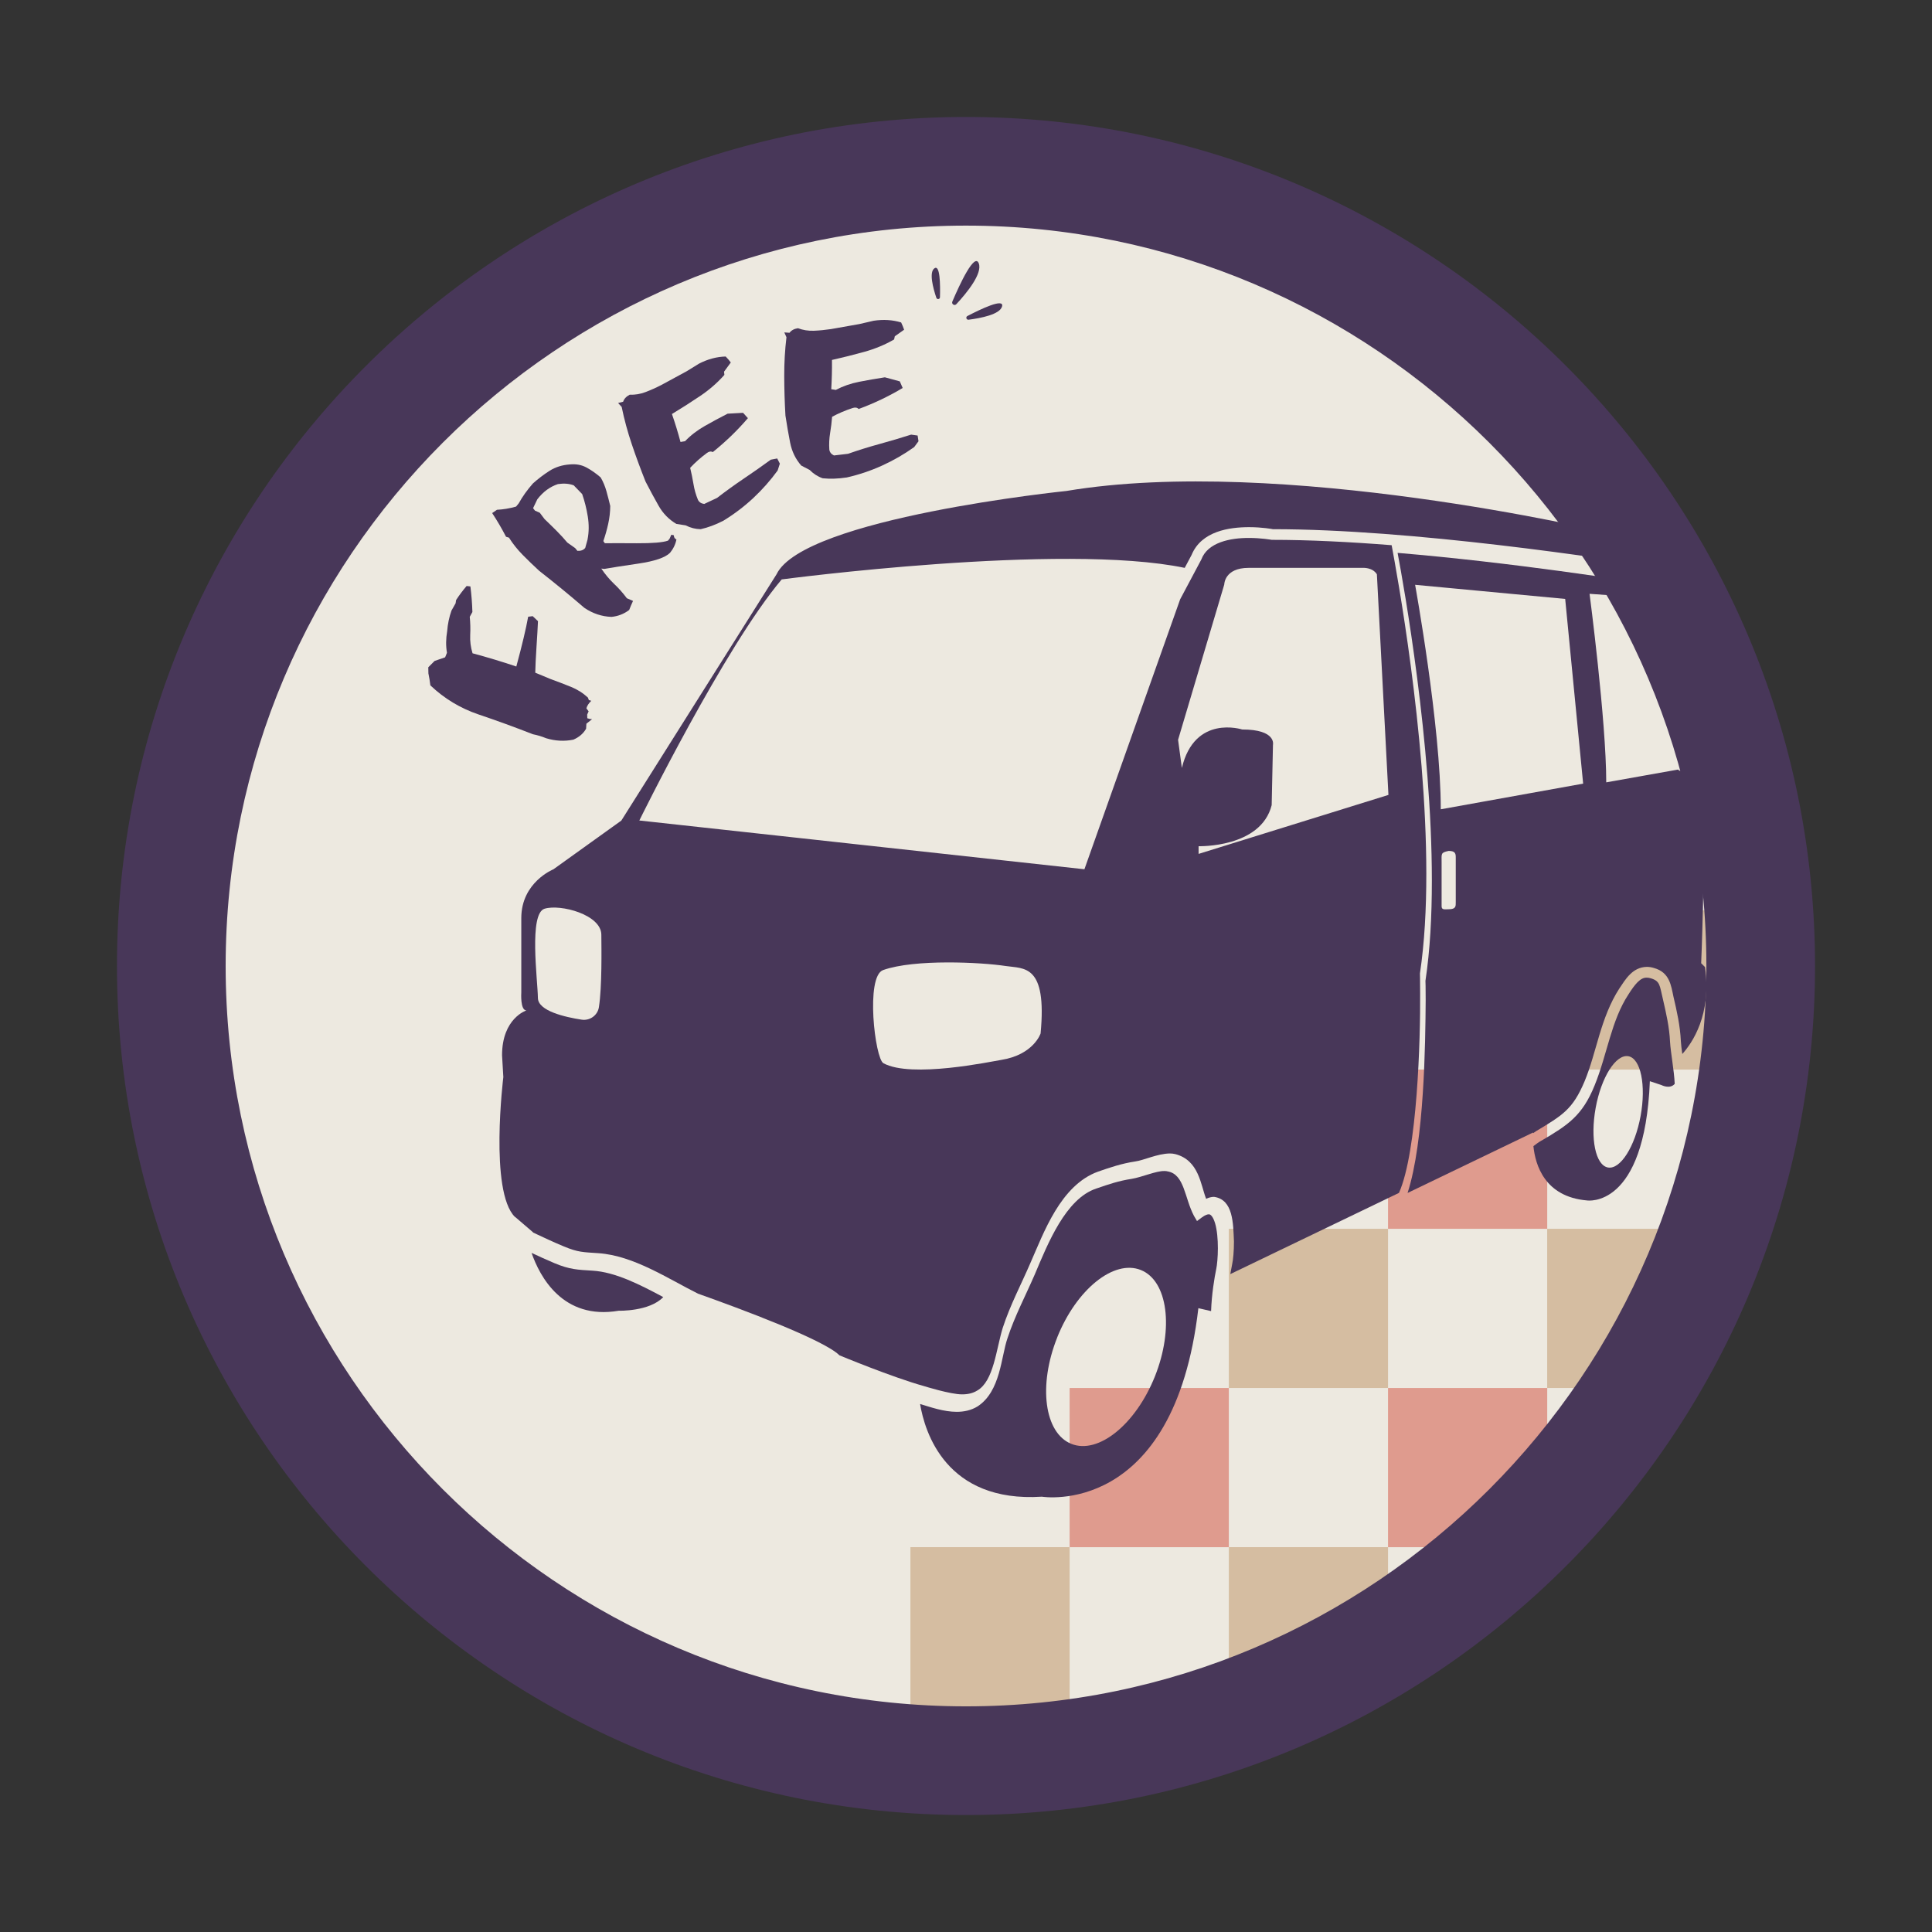 <?xml version="1.0" encoding="UTF-8"?><svg id="_レイヤー_1" xmlns="http://www.w3.org/2000/svg" xmlns:xlink="http://www.w3.org/1999/xlink" viewBox="0 0 512 512"><rect x="0" y="0" width="512" height="512" fill="#333333" stroke="none"/><defs><style>.cls-1{fill:url(#_真ちゅう_円形_-5);}.cls-1,.cls-2,.cls-3,.cls-4,.cls-5,.cls-6,.cls-7,.cls-8,.cls-9,.cls-10,.cls-11,.cls-12,.cls-13,.cls-14,.cls-15,.cls-16,.cls-17,.cls-18,.cls-19,.cls-20{stroke-width:0px;}.cls-2{fill:url(#_真ちゅう_円形_-6);}.cls-3{fill:#ede9e0;}.cls-4{fill:#be9669;}.cls-5{fill:#483759;}.cls-6{fill:url(#_真ちゅう_円形_-3);}.cls-7{fill:none;}.cls-8{fill:url(#_真ちゅう_円形_-2);}.cls-9{fill:url(#_真ちゅう_円形_-9);}.cls-21{clip-path:url(#clippath-1);}.cls-10{fill:url(#_真ちゅう_円形_-11);}.cls-11{fill:#fff;}.cls-12{fill:#d25546;}.cls-22{opacity:.32;}.cls-13{fill:url(#_真ちゅう_円形_-8);}.cls-23{clip-path:url(#clippath);}.cls-24{opacity:.53;}.cls-14{fill:url(#_真ちゅう_円形_-7);}.cls-15{fill:url(#_真ちゅう_円形_-10);}.cls-16{fill:#fbfaf3;}.cls-17{fill:url(#_真ちゅう_円形_-4);}.cls-18{fill:url(#_真ちゅう_円形_-12);}.cls-19{fill:url(#_真ちゅう_円形_);}.cls-20{fill:url(#_真ちゅう_円形_-13);}</style><clipPath id="clippath"><path id="_真ん中" class="cls-7" d="M193.65-714.21C-9.97-643.76,55.06-423.69,55.06-423.69c19.35,33.4,77.48,103.99,140.13,116.54,42.76,8.57,83.24,6.24,122.75,0v-401.94c-39.5-6.25-72.64-14.4-124.29-5.11Z"/></clipPath><radialGradient id="_真ちゅう_円形_" cx="11.45" cy="-19.45" fx="11.45" fy="-19.45" r="61.5" gradientUnits="userSpaceOnUse"><stop offset=".18" stop-color="#f9f3e5"/><stop offset=".59" stop-color="#f4db8c"/><stop offset="1" stop-color="#c78a03"/></radialGradient><radialGradient id="_真ちゅう_円形_-2" cx="113.45" fx="113.45" r="61.5" xlink:href="#_真ちゅう_円形_"/><radialGradient id="_真ちゅう_円形_-3" cx="150.58" fx="150.58" r="61.5" xlink:href="#_真ちゅう_円形_"/><radialGradient id="_真ちゅう_円形_-4" cx="220.14" cy="-76.14" fx="220.14" fy="-76.14" r="61.5" xlink:href="#_真ちゅう_円形_"/><radialGradient id="_真ちゅう_円形_-5" cx="183.01" cy="-76.14" fx="183.01" fy="-76.14" r="61.5" xlink:href="#_真ちゅう_円形_"/><radialGradient id="_真ちゅう_円形_-6" cx="252.58" fx="252.58" r="61.5" xlink:href="#_真ちゅう_円形_"/><radialGradient id="_真ちゅう_円形_-7" cx="289.71" fx="289.71" r="61.5" xlink:href="#_真ちゅう_円形_"/><radialGradient id="_真ちゅう_円形_-8" cx="359.27" cy="-76.14" fx="359.27" fy="-76.14" r="61.5" xlink:href="#_真ちゅう_円形_"/><radialGradient id="_真ちゅう_円形_-9" cx="322.15" cy="-76.14" fx="322.15" fy="-76.14" r="61.5" xlink:href="#_真ちゅう_円形_"/><radialGradient id="_真ちゅう_円形_-10" cx="391.71" fx="391.71" r="61.5" xlink:href="#_真ちゅう_円形_"/><radialGradient id="_真ちゅう_円形_-11" cx="428.84" fx="428.84" r="61.5" xlink:href="#_真ちゅう_円形_"/><radialGradient id="_真ちゅう_円形_-12" cx="81.01" cy="-76.14" fx="81.01" fy="-76.14" r="61.5" xlink:href="#_真ちゅう_円形_"/><radialGradient id="_真ちゅう_円形_-13" cx="43.88" cy="-76.14" fx="43.88" fy="-76.14" r="61.5" xlink:href="#_真ちゅう_円形_"/><clipPath id="clippath-1"><circle class="cls-7" cx="256" cy="256" r="212.13"/></clipPath></defs><g class="cls-23"><g class="cls-22"><polygon class="cls-19" points="-4.77 -104.89 27.67 -47.8 27.67 66 -4.77 8.9 -4.77 -104.89"/><polygon class="cls-16" points="60.1 123.09 27.67 66 27.67 -47.8 60.1 9.3 60.1 123.09"/><polygon class="cls-16" points="64.79 123.09 97.23 66 97.23 -47.8 64.79 9.3 64.79 123.09"/><polygon class="cls-16" points="199.23 123.09 166.8 66 166.8 -47.8 199.23 9.3 199.23 123.09"/><polygon class="cls-16" points="203.92 123.09 236.36 66 236.36 -47.8 203.92 9.3 203.92 123.09"/><polygon class="cls-16" points="338.37 123.09 305.93 66 305.93 -47.8 338.37 9.3 338.37 123.09"/><polygon class="cls-16" points="343.05 123.09 375.49 66 375.49 -47.8 343.05 9.3 343.05 123.09"/><polygon class="cls-8" points="129.67 -104.89 97.23 -47.8 97.23 66 129.67 8.9 129.67 -104.89"/><polygon class="cls-6" points="134.36 -104.89 166.8 -47.8 166.8 66 134.36 8.9 134.36 -104.89"/><rect class="cls-16" x="129.67" y="-104.89" width="4.69" height="113.79"/><polygon class="cls-17" points="203.92 9.3 236.36 -47.8 236.36 -161.59 203.92 -104.49 203.92 9.3"/><polygon class="cls-1" points="199.23 9.3 166.8 -47.8 166.8 -161.59 199.23 -104.49 199.23 9.3"/><rect class="cls-16" x="199.23" y="-104.49" width="4.69" height="113.79"/><polygon class="cls-2" points="268.8 -104.89 236.36 -47.8 236.36 66 268.8 8.9 268.8 -104.89"/><polygon class="cls-14" points="273.49 -104.89 305.93 -47.8 305.93 66 273.49 8.9 273.49 -104.89"/><rect class="cls-16" x="268.8" y="-104.89" width="4.69" height="113.79"/><polygon class="cls-13" points="343.05 9.3 375.49 -47.8 375.49 -161.59 343.05 -104.49 343.05 9.3"/><polygon class="cls-9" points="338.37 9.3 305.93 -47.8 305.93 -161.59 338.37 -104.49 338.37 9.3"/><rect class="cls-16" x="338.37" y="-104.49" width="4.69" height="113.79"/><polygon class="cls-15" points="407.93 -104.89 375.49 -47.8 375.49 66 407.93 8.9 407.93 -104.89"/><polygon class="cls-10" points="412.62 -104.89 445.06 -47.8 445.06 66 412.62 8.9 412.62 -104.89"/><rect class="cls-16" x="407.93" y="-104.89" width="4.69" height="113.79"/><polygon class="cls-18" points="64.79 9.3 97.23 -47.8 97.23 -161.59 64.79 -104.49 64.79 9.3"/><polygon class="cls-20" points="60.1 9.3 27.67 -47.8 27.67 -161.59 60.1 -104.49 60.1 9.3"/><rect class="cls-16" x="60.1" y="-104.49" width="4.69" height="113.79"/><rect class="cls-7" x="-320.16" y="-1046.55" width="1600" height="1200"/></g></g><circle class="cls-11" cx="256" cy="256" r="208.63"/><g id="_左"><path class="cls-7" d="M256.25,45.67c-87.15-.24-162.08,52.49-194.31,127.88l193.96.54.36-128.42h-.01Z"/><path class="cls-7" d="M449.96,173.82c-32.02-75.48-106.81-128.42-193.96-128.42v128.42h193.96Z"/></g><g id="_枠"><g class="cls-21"><circle class="cls-3" cx="256" cy="256" r="212.13"/><g class="cls-24"><rect class="cls-12" x="410.02" y="410.01" width="42.19" height="42.19"/><rect class="cls-4" x="410.02" y="325.64" width="42.19" height="42.19"/><rect class="cls-4" x="410.02" y="241.26" width="42.19" height="42.19"/><rect class="cls-12" x="367.84" y="367.83" width="42.19" height="42.19"/><rect class="cls-12" x="367.84" y="283.45" width="42.19" height="42.19"/><rect class="cls-4" x="325.65" y="410.01" width="42.19" height="42.19"/><rect class="cls-4" x="325.65" y="325.64" width="42.19" height="42.19"/><rect class="cls-12" x="283.46" y="367.83" width="42.19" height="42.19"/><rect class="cls-4" x="241.27" y="410.01" width="42.19" height="42.19"/></g><path class="cls-7" d="M383.92,225.5c1.87,0,1.87.84,1.87,1.88v11.71c0,1.03.09,1.87-1.87,1.87-1.04,0-1.88.24-1.88-.8v-11.71c0-2.23-.27-2.5,1.88-2.95Z"/><path class="cls-7" d="M414.79,158.72l4.76,48.95-37.73,6.8c0-22.09-6.8-59.48-6.8-59.48l39.77,3.74Z"/><path class="cls-7" d="M431.53,279.91c3.28.59,4.74,7.67,3.25,15.82-1.49,8.15-5.36,14.25-8.65,13.67-3.3-.59-4.75-7.68-3.26-15.82,1.49-8.15,5.37-14.26,8.66-13.67Z"/><path class="cls-7" d="M443.35,160.42c2.71,20.73,3.06,39.77,3.06,39.77,0,5.78-1.7,3.74-1.7,3.74l-19.04,3.39c0-16.31-4.42-49.96-4.42-49.96l19.38,1.36c3.4,0,2.72,1.7,2.72,1.7Z"/><path class="cls-7" d="M302.32,336.55c7.15,2.85,8.82,15.48,3.74,28.21-5.09,12.72-15,20.73-22.14,17.87-7.16-2.86-8.83-15.48-3.74-28.21,5.09-12.73,15-20.73,22.15-17.87Z"/><path class="cls-7" d="M329.48,152.27h30.25s2.56-.19,3.74,1.7l3.06,58.47-50.31,15.63v-2.04s16.49.5,19.37-10.88l.34-15.97s1.01-4.08-8.16-4.08c0,0-12.58-4.08-15.98,10.19l-1.01-7.48,12.23-41.12s0-4.42,6.46-4.42Z"/><path class="cls-5" d="M136.48,322.47l4.76,4.08s.01.06.02.08c2.74,1.28,5.46,2.57,8.2,3.7,3.78,1.57,5.02,1.49,9.18,1.78,9.29.66,18.34,6.73,26.33,10.72,11.29,4.02,33.36,12.21,37.5,16.35,0,0,13.93,5.79,22.43,8.16,0,0,7.02,2.2,10.06,2.18,1.52,0,2.86-.29,4.03-1.02,4.35-2.49,5.01-10.93,6.73-16.56,2-6.14,4.92-11.59,7.34-17.22,3.52-7.96,7.97-20.63,17.94-24.23,3.31-1.15,6.24-2.14,9.83-2.69,2.21-.28,5.87-2.07,9.17-2.12.51,0,1.02.05,1.51.18,6.27,1.67,6.66,8.15,8.13,11.84.69-.33,1.38-.52,2.09-.52,5.14.71,5.07,7.13,5.28,11.83,0,2.57-.21,4.8-.48,6.04-.15.69-.32,1.6-.49,2.6l44.7-21.52c4.89-10.99,5.7-40.88,5.61-52.88,0-3.3-.05-5.26-.05-5.28,1.22-8.2,1.69-17.12,1.69-26.4,0-37.47-7.9-80.2-9.19-87.09-11.03-.87-21.9-1.42-31.76-1.42-.28-.03-2.79-.5-6.05-.5-4.95-.02-10.94,1.17-12.62,5.7l-5.62,10.57-25.37,71.53-117.95-12.92s22.61-46.04,37.73-63.89c0,0,74.28-9.85,106.8-3.06l1.82-3.42c2.61-6.35,10.05-7.36,15.21-7.37,3.55,0,6.27.52,6.32.54,36.66-.01,87.3,7.61,106.97,10.81-1.83-3.15-6.56-7.48-18.91-10.06,0,0-86-20.39-142.76-10.88,0,0-69.68,7.14-76.82,22.09l-41.13,65.26-18.01,12.92s-8.5,3.4-8.5,12.92v19.71s-.33,4.76,1.36,4.76c0,0-6.46,2.04-6.46,11.9l.34,5.77s-3.74,30.25,3.06,37.05ZM312.21,196.03l12.23-41.12s0-4.42,6.46-4.42h30.25s2.56-.19,3.74,1.7l3.06,58.47-50.31,15.63v-2.04s16.49.5,19.37-10.88l.34-15.97s1.01-4.08-8.16-4.08c0,0-12.58-4.08-15.98,10.19l-1.01-7.48Z"/><path class="cls-5" d="M373.01,316.15l33.29-16.03s0,.07-.02.2c.24-.16.48-.34.72-.5,7.05-4.26,9.77-5.74,12.94-13.28,3.22-7.76,4.18-16.81,9.21-24.59,1.62-2.4,3.44-5.64,7.28-5.72.63,0,1.25.1,1.89.3,4.17,1.15,4.54,4.68,5.16,7.58.91,3.9,1.77,7.65,1.97,11.86.04.86.2,2.05.38,3.35,2.64-2.94,7.82-10.46,6.02-23.04l-1.02-1.01s4.09-94.15-6.79-98.57c0,0,.02-.3-.04-.79-13.12-2.16-43.58-6.87-73.62-9.39,1.7,9,9.08,50.32,9.08,86.85,0,9.37-.47,18.41-1.7,26.56.02.03.06,2,.06,5.11-.08,11.4-.35,37.42-4.8,51.12ZM421.25,157.37l19.38,1.36c3.4,0,2.72,1.7,2.72,1.7,2.71,20.73,3.06,39.77,3.06,39.77,0,5.78-1.7,3.74-1.7,3.74l-19.04,3.39c0-16.31-4.42-49.96-4.42-49.96ZM383.92,225.5c1.87,0,1.87.84,1.87,1.88v11.71c0,1.03.09,1.87-1.87,1.87-1.04,0-1.88.24-1.88-.8v-11.71c0-2.23-.27-2.5,1.88-2.95ZM381.82,214.46c0-22.09-6.8-59.48-6.8-59.48l39.77,3.74,4.76,48.95-37.73,6.8Z"/><path class="cls-5" d="M253.55,374.15c-3.48-.01-6.92-1.23-9.72-2.08,1.24,7.42,6.86,26.21,32.29,24.57,0,0,35,5.77,41.46-49.96l3.37.78c.15-4.42.88-8.84,1.38-11.24.19-.87.42-3.06.42-5.43s-.21-4.8-.73-6.58c-.57-1.89-1.25-2.46-1.7-2.4-.3-.01-.91.15-1.83.83l-1.27.95-.81-1.38c-2.52-4.78-2.49-11-6.97-11.78-.25-.07-.52-.1-.85-.1-2.27-.04-5.86,1.61-8.74,2.09-3.3.5-6.02,1.41-9.33,2.56-8.08,2.67-12.82,14.53-16.25,22.66-2.5,5.77-5.36,11.16-7.26,16.96-1.73,4.91-1.8,14.1-7.94,18.11-1.74,1.07-3.66,1.44-5.54,1.44ZM280.17,354.43c5.09-12.73,15-20.73,22.15-17.87,7.15,2.85,8.82,15.48,3.74,28.21-5.09,12.72-15,20.73-22.14,17.87-7.16-2.86-8.83-15.48-3.74-28.21Z"/><path class="cls-5" d="M408.48,302.28c-.65.36-1.37.89-2.11,1.46.5,4.98,3,13.43,14.2,14.39,0,0,15.29,2.39,16.66-31.6l3.06,1.02s2.25,1.19,3.53-.32c-.18-3.73-1.08-8.3-1.24-11.12-.18-3.9-1-7.46-1.9-11.37-.86-3.54-.69-4.72-3.16-5.47-.43-.13-.79-.18-1.08-.18-1.74-.09-3.22,1.82-4.88,4.43-4.6,7-5.59,15.82-8.97,24.12-3.27,8.11-7.17,10.57-14.1,14.65ZM422.87,293.58c1.49-8.15,5.37-14.26,8.66-13.67,3.28.59,4.74,7.67,3.25,15.82-1.49,8.15-5.36,14.25-8.65,13.67-3.3-.59-4.75-7.68-3.26-15.82Z"/><path class="cls-5" d="M157.03,336.74c6.05.37,12.47,3.65,18.74,7-3.66,3.86-11.82,3.62-11.82,3.62-14.84,2.52-20.92-9.11-23.08-15.33,2,.93,4.02,1.86,6.07,2.72,4.05,1.7,6.1,1.74,10.09,1.99Z"/><path class="cls-3" d="M158.72,266.89c-.33,2.19-2.41,3.67-4.6,3.33-4.29-.66-11.53-2.28-11.57-5.74-.07-4.92-2.44-22.37,1.77-23.66s15,1.57,15.04,6.88c.03,3.82.2,13.74-.64,19.19Z"/><path class="cls-3" d="M265.32,280.89c-2.7.43-23.82,4.93-31.21.87-2.24-1.23-4.79-23-.08-24.68,8.34-2.97,26.01-2.07,32.48-1.08,4.85.74,11-.57,9.26,17.87,0,0-1.82,5.65-10.45,7.02Z"/></g><path id="_外円" class="cls-5" d="M31,256c0-124.07,100.93-225,225-225s225,100.94,225,225-100.94,225-225,225S31,380.07,31,256ZM452.21,256c0-108.19-88.02-196.21-196.21-196.21S59.8,147.81,59.8,256s88.02,196.2,196.2,196.2,196.21-88.01,196.21-196.2Z"/></g><path class="cls-5" d="M156.92,190.58l-1.52,1.21-.08,1.33c-.73,1.28-1.86,2.25-3.38,2.9-2.37.48-4.78.36-7.21-.38-1.14-.47-2.3-.82-3.48-1.05-4.79-1.87-9.59-3.62-14.42-5.25-4.82-1.63-9.08-4.2-12.78-7.71-.12-1.02-.29-2.08-.52-3.18l-.03-1.61,1.67-1.68,2.79-.96.49-1.2c-.31-1.81-.29-3.71.05-5.7.15-1.92.53-3.76,1.15-5.5l1.09-1.92.13-.86c.81-1.26,1.74-2.5,2.79-3.72l1,.11c.28,2.19.46,4.44.53,6.78l-.7,1.27c.16,1.59.2,3.2.12,4.82-.08,1.62.13,3.24.62,4.85,3.92,1.05,7.79,2.22,11.6,3.5,1.51-5.58,2.56-9.98,3.14-13.19l1.2-.15,1.4,1.32c-.08,1.82-.21,4.14-.4,6.95-.18,2.82-.29,5.05-.32,6.71l4,1.66c1.97.72,3.79,1.42,5.47,2.1,1.68.68,3.17,1.62,4.48,2.83l.25.66.65.2c-.66.62-1.09,1.28-1.3,1.98l.59.82-.38.85.03.97.65.19.62.06Z"/><path class="cls-5" d="M166.73,161.66c-1.38,1.04-2.94,1.65-4.67,1.82-2.57-.09-4.97-.89-7.19-2.39-3.95-3.4-7.95-6.67-11.99-9.83-1.51-1.39-2.96-2.79-4.35-4.2-1.39-1.41-2.61-2.93-3.65-4.58l-.77-.23c-1.15-2.22-2.38-4.31-3.68-6.28l1.27-.87c1.65-.08,3.35-.36,5.07-.85l.7-.86c.99-1.79,2.24-3.54,3.76-5.27,1.39-1.25,2.86-2.36,4.41-3.35,1.55-.98,3.34-1.55,5.36-1.69,1.62-.16,3.06.1,4.34.77,1.28.68,2.55,1.56,3.83,2.66.67,1.13,1.18,2.36,1.55,3.69.37,1.33.7,2.63,1,3.88-.01,1.63-.2,3.23-.55,4.8-.35,1.57-.78,3.07-1.28,4.52l.41.57c1.46-.03,4.27-.03,8.44,0,4.17.02,6.93-.21,8.28-.69l.43-.52.46-1.05.67.15c0,.53.22.9.68,1.11-.25,1.28-.82,2.46-1.7,3.54-1.3,1.27-4.08,2.21-8.33,2.84-4.25.62-7.28,1.1-9.08,1.42l-.8-.09c1.03,1.53,2.16,2.88,3.4,4.06,1.24,1.17,2.36,2.44,3.37,3.8l1.64.71c-.36.76-.7,1.57-1.03,2.42ZM155.7,142.99c.39-1.96.41-4,.07-6.11-.34-2.11-.84-4.09-1.49-5.95l-2.24-2.31c-1.21-.46-2.61-.57-4.19-.33-2.12.71-3.94,2.05-5.46,4.04l-1.12,2.34.5.65,1.28.57,1.26,1.67c1.19,1.14,2.28,2.2,3.27,3.2.99,1,1.91,2,2.77,3.03l2.07,1.46.6.73c.91.06,1.6-.2,2.07-.77l.61-2.2Z"/><path class="cls-5" d="M191.61,138.04c-2.01,1.03-3.98,1.76-5.92,2.2-1.39-.02-2.72-.36-3.97-1.01l-2.48-.39c-1.97-1.16-3.55-2.77-4.72-4.84-1.18-2.07-2.32-4.2-3.45-6.39-1.31-3.29-2.53-6.58-3.64-9.88-1.11-3.3-2.01-6.6-2.68-9.89l-.95-1.04,1.34-.34c.25-.77.83-1.39,1.74-1.86,1.41.06,2.81-.17,4.2-.7,1.39-.53,2.78-1.15,4.16-1.86l6.71-3.64,3.31-2.04c2.34-1.2,4.69-1.82,7.05-1.88.48.49.94,1.02,1.36,1.58l-1.79,2.44.09.85c-1.87,2.11-4.03,3.99-6.48,5.63-2.45,1.65-4.93,3.23-7.42,4.74.87,2.5,1.62,4.97,2.27,7.41l1.21-.21c1.47-1.54,3.2-2.87,5.18-4,1.98-1.13,4.01-2.23,6.09-3.29l4.1-.23,1.28,1.42c-1.42,1.65-2.89,3.21-4.41,4.68-1.53,1.47-3.16,2.91-4.88,4.3-.5-.25-1.03-.17-1.59.26-1.64,1.21-3.11,2.52-4.42,3.92.34,1.39.63,2.81.87,4.26.23,1.45.63,2.86,1.2,4.23.32.62.87.98,1.66,1.08l3.4-1.6c2.28-1.76,4.64-3.47,7.09-5.12,2.45-1.65,4.83-3.32,7.15-5.01l1.7-.32.7,1.37-.59,1.82c-1.92,2.64-4.09,5.09-6.5,7.34-2.42,2.25-5.07,4.25-7.95,6.01Z"/><path class="cls-5" d="M224.34,126.54c-2.23.34-4.34.41-6.32.21-1.32-.46-2.46-1.2-3.45-2.21l-2.23-1.16c-1.51-1.72-2.49-3.75-2.95-6.09-.46-2.34-.87-4.72-1.24-7.16-.21-3.54-.31-7.05-.32-10.53-.01-3.48.19-6.89.59-10.23l-.57-1.28,1.38.1c.48-.65,1.23-1.06,2.24-1.21,1.32.5,2.72.73,4.21.67s3-.21,4.54-.44l7.51-1.33,3.79-.88c2.59-.39,5.02-.24,7.29.45.3.62.56,1.26.79,1.93l-2.47,1.74-.18.84c-2.44,1.41-5.09,2.5-7.93,3.29-2.85.79-5.7,1.5-8.54,2.14.03,2.65-.04,5.23-.19,7.75l1.21.19c1.88-.99,3.94-1.71,6.18-2.15,2.24-.44,4.51-.84,6.82-1.19l3.96,1.08.76,1.75c-1.86,1.11-3.75,2.12-5.67,3.04-1.92.91-3.91,1.76-6,2.53-.39-.4-.92-.48-1.59-.26-1.94.63-3.75,1.4-5.44,2.32-.12,1.43-.29,2.87-.53,4.31-.24,1.45-.31,2.91-.21,4.39.1.69.51,1.21,1.23,1.55l3.73-.44c2.72-.95,5.5-1.82,8.35-2.6,2.85-.78,5.64-1.61,8.37-2.48l1.72.24.23,1.52-1.14,1.54c-2.66,1.9-5.49,3.53-8.5,4.9s-6.16,2.43-9.44,3.17Z"/><path class="cls-5" d="M253.44,80.61c-.49.53-1.34-.03-1.06-.69,2.02-4.73,5.88-13.01,7-10.14,1.05,2.68-3.15,7.82-5.94,10.83Z"/><path class="cls-5" d="M256.68,84.73c-.58.07-.83-.71-.31-.98,3.53-1.84,9.79-4.83,9.19-2.55-.56,2.14-5.67,3.12-8.88,3.53Z"/><path class="cls-5" d="M248.15,78.92c.18.52.94.4.95-.15.1-3.33.03-8.78-1.49-7.65-1.44,1.07-.35,5.17.53,7.8Z"/></svg>
